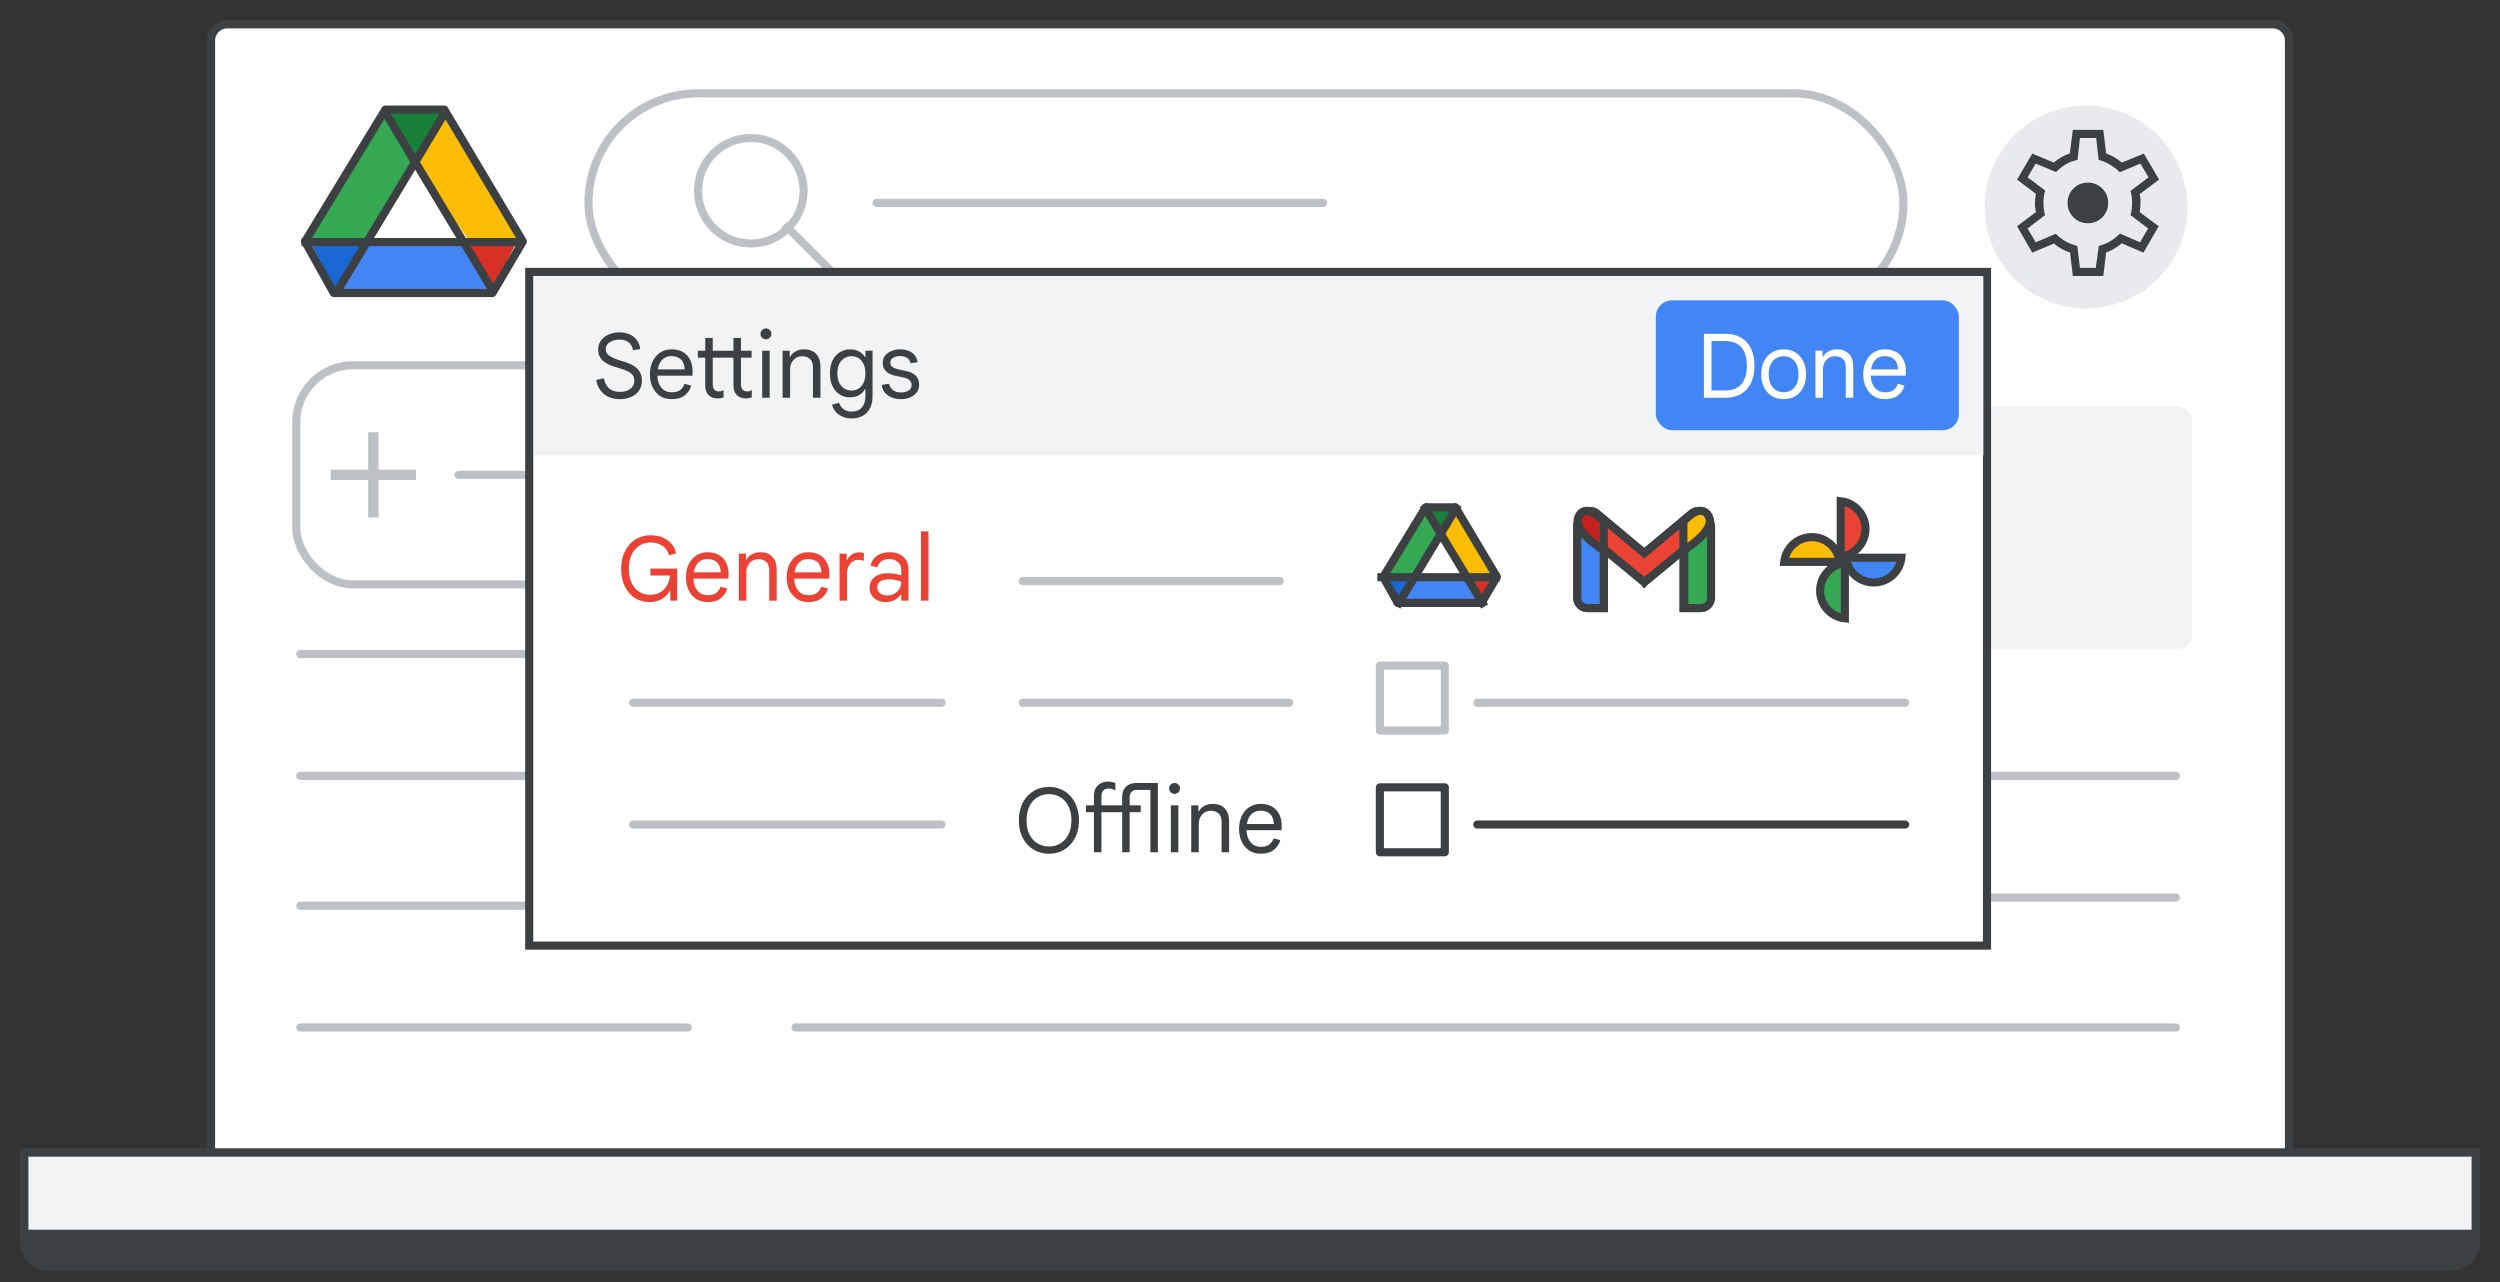 <svg width="308" height="158" viewBox="0 0 308 158" fill="none" xmlns="http://www.w3.org/2000/svg">
<rect x="0" y="0" width="308" height="158" fill="#333333" stroke="none"/>
<g id="drive-offline">
<g id="laptop">
<path id="Rectangle" d="M26 5C26 3.895 26.895 3 28 3H280C281.105 3 282 3.895 282 5V142H26V5Z" fill="white" stroke="#3C4043" stroke-linejoin="round"/>
<path id="Rectangle_2" d="M3 142H305V153C305 154.657 303.657 156 302 156H6C4.343 156 3 154.657 3 153V142Z" fill="#F1F3F4" stroke="#3C4043"/>
<path id="Rectangle_3" d="M3 152H305V153C305 154.657 303.657 156 302 156H6C4.343 156 3 154.657 3 153V152Z" fill="#3C4043" stroke="#3C4043"/>
</g>
<g id="laptop_2">
<path id="Rectangle_4" d="M26 5C26 3.895 26.895 3 28 3H280C281.105 3 282 3.895 282 5V142H26V5Z" fill="white" stroke="#3C4043" stroke-linejoin="round"/>
<path id="Rectangle_5" d="M3 142H305V153C305 154.657 303.657 156 302 156H6C4.343 156 3 154.657 3 153V142Z" fill="#F1F3F4" stroke="#3C4043"/>
<path id="Rectangle_6" d="M3 152H305V153C305 154.657 303.657 156 302 156H6C4.343 156 3 154.657 3 153V152Z" fill="#3C4043" stroke="#3C4043"/>
</g>
<g id="screen">
<g id="Drive icon - illustrated">
<g id="Group 85">
<rect id="white bg" x="43.969" y="19.613" width="14" height="13.714" fill="white"/>
<g id="Group 6">
<g id="Group 5">
<path id="Triangle Copy" fill-rule="evenodd" clip-rule="evenodd" d="M41.751 36.599L45.501 29.38H38.001L41.751 36.599Z" fill="#1967D2"/>
<path id="Triangle Copy_2" fill-rule="evenodd" clip-rule="evenodd" d="M60.652 35.699L57.144 30L63.652 29.822L60.652 35.699Z" fill="#D93025"/>
<path id="Path 15" fill-rule="evenodd" clip-rule="evenodd" d="M55.251 13.857L51.501 20.355L57.243 29.741L64.749 29.653L55.251 13.857Z" fill="#FBBC04"/>
<path id="Path 15_2" fill-rule="evenodd" clip-rule="evenodd" d="M60.653 35.699L57.145 30L44.697 30L41.653 36.599L60.653 35.699Z" fill="#4285F4"/>
<path id="Path 15_3" fill-rule="evenodd" clip-rule="evenodd" d="M47.499 13.857L51.249 20.355L45.507 29.741L38.001 29.653L47.499 13.857Z" fill="#34A853"/>
<path id="Triangle" fill-rule="evenodd" clip-rule="evenodd" d="M51.102 21.077L55.25 13.857H47L51.102 21.077Z" fill="#188038"/>
<path id="Triangle_2" fill-rule="evenodd" clip-rule="evenodd" d="M51.25 20.355L57.785 29.636H44.751L51.25 20.355Z" fill="white"/>
</g>
<path id="Triangle_3" d="M64.233 29.434L64.419 29.745L60.67 36.099H41.122L37.579 29.755L47.473 13.5H54.738C55.911 15.476 58.291 19.471 60.416 23.034C61.524 24.892 62.562 26.634 63.324 27.911L64.233 29.434Z" stroke="#3C4043" stroke-linejoin="round"/>
<path id="Line 13" d="M37.652 29.822H63.652" stroke="#3C4043" stroke-linecap="square"/>
</g>
<path id="Line 14" d="M41.652 35.699L54.652 14.148" stroke="#3C4043" stroke-linecap="square"/>
<path id="Line 14_2" d="M60.652 35.699L47.652 14.148" stroke="#3C4043" stroke-linecap="square"/>
</g>
</g>
<path id="Stroke 205 Copy 3" d="M37 80.585H84.74" stroke="#BDC1C6" stroke-linecap="round" stroke-linejoin="round"/>
<path id="Stroke 205 Copy 2" d="M37 95.585H84.74" stroke="#BDC1C6" stroke-linecap="round" stroke-linejoin="round"/>
<path id="Stroke 205 Copy" d="M37 111.585H84.74" stroke="#BDC1C6" stroke-linecap="round" stroke-linejoin="round"/>
<path id="Stroke 205 Copy 3_2" d="M98 95.585H268.073" stroke="#BDC1C6" stroke-linecap="round" stroke-linejoin="round"/>
<path id="Stroke 205 Copy 2_2" d="M98 110.585H268.073" stroke="#BDC1C6" stroke-linecap="round" stroke-linejoin="round"/>
<path id="Stroke 205 Copy_2" d="M98 126.585H268.073" stroke="#BDC1C6" stroke-linecap="round" stroke-linejoin="round"/>
<path id="Stroke 205 Copy_3" d="M37 126.585H84.74" stroke="#BDC1C6" stroke-linecap="round" stroke-linejoin="round"/>
</g>
<g id="Drive FAB">
<rect id="Rectangle_7" x="36.5" y="45" width="48" height="27" rx="7" fill="white" stroke="#BDC1C6"/>
<path id="Line" d="M56.5 58.5H79.5" stroke="#BDC1C6" stroke-linecap="round"/>
<path id="Plus" d="M45.615 63.5V58.885H41V58.115H45.615V53.5H46.385V58.115H51V58.885H46.385V63.5H45.615Z" fill="#BDC1C6" stroke="#BDC1C6" stroke-width="0.5"/>
</g>
<circle id="Oval" cx="257" cy="25.5" r="12.5" fill="#E8EAED"/>
<path id="Shape" fill-rule="evenodd" clip-rule="evenodd" d="M255.375 34L255.025 31.1C254.708 31.017 254.363 30.871 253.988 30.663C253.613 30.454 253.3 30.233 253.05 30L250.375 31.125L248.5 27.875L250.825 26.125C250.792 25.958 250.763 25.779 250.737 25.587C250.712 25.396 250.7 25.208 250.7 25.025C250.7 24.858 250.712 24.679 250.737 24.488C250.763 24.296 250.792 24.092 250.825 23.875L248.5 22.125L250.375 18.925L253.025 20.025C253.325 19.775 253.646 19.55 253.988 19.35C254.329 19.15 254.667 19 255 18.9L255.375 16H259.125L259.475 18.9C259.858 19.05 260.196 19.208 260.488 19.375C260.779 19.542 261.083 19.758 261.4 20.025L264.125 18.925L266 22.125L263.6 23.925C263.667 24.125 263.7 24.312 263.7 24.488V25C263.7 25.15 263.696 25.312 263.688 25.488C263.679 25.663 263.65 25.875 263.6 26.125L265.95 27.875L264.075 31.125L261.4 29.975C261.083 30.242 260.771 30.467 260.462 30.65C260.154 30.833 259.825 30.983 259.475 31.1L259.125 34H255.375ZM257.225 27.5C257.925 27.5 258.517 27.258 259 26.775C259.483 26.292 259.725 25.7 259.725 25C259.725 24.3 259.483 23.708 259 23.225C258.517 22.742 257.925 22.5 257.225 22.5C256.525 22.5 255.933 22.742 255.45 23.225C254.967 23.708 254.725 24.3 254.725 25C254.725 25.7 254.967 26.292 255.45 26.775C255.933 27.258 256.525 27.5 257.225 27.5ZM258.2 33H256.25L255.925 30.3C255.392 30.167 254.917 29.983 254.5 29.75C254.083 29.517 253.675 29.2 253.275 28.8L250.8 29.85L249.8 28.15L251.95 26.5C251.883 26.267 251.833 26.025 251.8 25.775C251.767 25.525 251.75 25.275 251.75 25.025C251.75 24.742 251.767 24.467 251.8 24.2C251.833 23.933 251.892 23.692 251.975 23.475L249.8 21.85L250.8 20.15L253.3 21.2C253.717 20.783 254.137 20.454 254.562 20.212C254.987 19.971 255.45 19.8 255.95 19.7L256.25 17H258.25L258.55 19.7C259 19.8 259.471 19.996 259.963 20.288C260.454 20.579 260.85 20.892 261.15 21.225L263.7 20.15L264.7 21.85L262.475 23.525C262.558 23.808 262.612 24.062 262.637 24.288C262.662 24.512 262.675 24.75 262.675 25C262.675 25.233 262.662 25.471 262.637 25.712C262.612 25.954 262.558 26.217 262.475 26.5L264.65 28.15L263.65 29.85L261.175 28.775C260.758 29.192 260.346 29.517 259.938 29.75C259.529 29.983 259.075 30.167 258.575 30.3L258.2 33Z" fill="#3C4043"/>
<g id="Search">
<rect x="72.5" y="11.5" width="162" height="27" rx="13.5" fill="white"/>
<rect x="72.5" y="11.5" width="162" height="27" rx="13.5" stroke="#BDC1C6"/>
<g id="search icon">
<path id="Line 6" d="M97 28L102 33" stroke="#BDC1C6" stroke-linecap="square"/>
<circle id="Oval_2" cx="92.5" cy="23.5" r="6.5" stroke="#BDC1C6"/>
</g>
<g id="text">
<path id="text_2" d="M108 25H163" stroke="#BDC1C6" stroke-linecap="round" stroke-linejoin="round"/>
</g>
</g>
<rect id="Rectangle_8" x="97" y="50" width="34.099" height="30" rx="2" fill="#F1F3F4"/>
<rect id="Rectangle_9" x="143" y="50" width="34.099" height="30" rx="2" fill="#F1F3F4"/>
<rect id="Rectangle_10" x="190" y="50" width="34.099" height="30" rx="2" fill="#F1F3F4"/>
<rect id="Rectangle_11" x="236" y="50" width="34.099" height="30" rx="2" fill="#F1F3F4"/>
<rect id="Rectangle_12" x="65.2" y="33.5" width="179.6" height="83" fill="white" stroke="#3C4043"/>
<rect id="Rectangle_13" x="65.854" y="34.05" width="178.5" height="22.05" fill="#F1F3F4"/>
<rect id="Rectangle_14" x="204" y="37" width="37.333" height="16" rx="2" fill="#4285F4"/>
<g id="Gmail icon - illustrated">
<g id="white bg_2">
<path id="Rectangle_15" d="M194.318 64.806C194.318 64.119 194.875 63.563 195.562 63.563H196.347C197.034 63.563 197.591 64.119 197.591 64.806V74.914H195.562C194.875 74.914 194.318 74.357 194.318 73.67V64.806Z" fill="white" stroke="#3C4043"/>
<path id="Rectangle_16" d="M207.394 64.806C207.394 64.119 207.951 63.563 208.638 63.563H209.454C210.141 63.563 210.697 64.119 210.697 64.806V73.67C210.697 74.357 210.141 74.914 209.454 74.914H207.394V64.806Z" fill="white" stroke="#3C4043"/>
<g id="Combined Shape">
<path fill-rule="evenodd" clip-rule="evenodd" d="M194.747 63.679C194.328 64.213 194.411 64.987 194.935 65.418L202.578 71.721L202.578 71.721L202.578 71.721L202.578 71.721L202.578 71.721L210.221 65.418C210.744 64.987 210.828 64.213 210.409 63.679L210.218 63.437C209.786 62.888 208.99 62.804 208.454 63.251L202.578 68.157L196.702 63.251C196.165 62.804 195.369 62.888 194.938 63.437L194.747 63.679Z" fill="white"/>
<path d="M194.935 65.418L195.253 65.033L194.935 65.418ZM194.747 63.679L194.354 63.371L194.354 63.371L194.747 63.679ZM202.578 71.721L202.969 71.409L202.936 71.369L202.896 71.335L202.578 71.721ZM202.578 71.721L202.187 72.033L202.504 72.431L202.896 72.106L202.578 71.721ZM202.578 71.721L202.898 71.337L202.579 71.071L202.259 71.336L202.578 71.721ZM202.578 71.721L202.258 72.105L202.65 72.432L202.968 72.033L202.578 71.721ZM202.578 71.721L202.26 71.335L202.22 71.368L202.187 71.409L202.578 71.721ZM210.221 65.418L210.539 65.804L210.221 65.418ZM210.409 63.679L210.015 63.988V63.988L210.409 63.679ZM210.218 63.437L210.611 63.128V63.128L210.218 63.437ZM208.454 63.251L208.774 63.635V63.635L208.454 63.251ZM202.578 68.157L202.257 68.54L202.578 68.808L202.898 68.54L202.578 68.157ZM196.702 63.251L196.381 63.635L196.702 63.251ZM194.938 63.437L195.331 63.745V63.745L194.938 63.437ZM195.253 65.033C194.939 64.774 194.889 64.308 195.14 63.988L194.354 63.371C193.767 64.118 193.884 65.2 194.617 65.804L195.253 65.033ZM202.896 71.335L195.253 65.033L194.617 65.804L202.259 72.107L202.896 71.335ZM202.187 72.033L202.187 72.033L202.969 71.41L202.969 71.409L202.187 72.033ZM202.896 72.106L202.896 72.106L202.259 71.336L202.259 71.336L202.896 72.106ZM202.898 71.337L202.898 71.337L202.258 72.105L202.258 72.105L202.898 71.337ZM202.187 71.409L202.187 71.409L202.968 72.033L202.969 72.033L202.187 71.409ZM202.896 72.107L210.539 65.804L209.903 65.033L202.26 71.335L202.896 72.107ZM210.539 65.804C211.272 65.2 211.389 64.118 210.802 63.371L210.015 63.988C210.267 64.308 210.217 64.774 209.903 65.033L210.539 65.804ZM210.802 63.371L210.611 63.128L209.825 63.745L210.015 63.988L210.802 63.371ZM210.611 63.128C210.005 62.357 208.886 62.239 208.133 62.867L208.774 63.635C209.094 63.368 209.567 63.418 209.825 63.745L210.611 63.128ZM208.133 62.867L202.257 67.773L202.898 68.54L208.774 63.635L208.133 62.867ZM196.381 63.635L202.257 68.54L202.898 67.773L197.022 62.867L196.381 63.635ZM195.331 63.745C195.588 63.418 196.061 63.368 196.381 63.635L197.022 62.867C196.269 62.239 195.15 62.357 194.544 63.128L195.331 63.745ZM195.14 63.988L195.331 63.745L194.544 63.128L194.354 63.371L195.14 63.988Z" fill="#3C4043"/>
</g>
<path id="Path 4" fill-rule="evenodd" clip-rule="evenodd" d="M207.394 67.819V64.272C207.394 64.272 209.459 61.789 210.491 63.563C211.523 65.336 207.394 67.819 207.394 67.819Z" fill="white"/>
<path id="Path 4_2" fill-rule="evenodd" clip-rule="evenodd" d="M197.621 67.819V64.272C197.621 64.272 195.556 61.789 194.524 63.563C193.492 65.336 197.621 67.819 197.621 67.819Z" fill="white"/>
</g>
<path id="Rectangle_17" d="M194.318 64.806C194.318 64.119 194.875 63.563 195.562 63.563H196.347C197.034 63.563 197.591 64.119 197.591 64.806V74.914H195.562C194.875 74.914 194.318 74.357 194.318 73.67V64.806Z" fill="#4285F4" stroke="#3C4043"/>
<path id="Rectangle_18" d="M207.493 64.806C207.493 64.119 208.049 63.562 208.736 63.562H209.56C210.247 63.562 210.804 64.119 210.804 64.806V73.67C210.804 74.357 210.247 74.914 209.56 74.914H207.493V64.806Z" fill="#34A853" stroke="#3C4043"/>
<g id="Combined Shape_2">
<path fill-rule="evenodd" clip-rule="evenodd" d="M210.408 63.679C210.827 64.213 210.743 64.987 210.22 65.418L202.577 71.721L202.577 71.721L202.577 71.721L202.577 71.721L202.577 71.721L194.934 65.418C194.41 64.987 194.327 64.213 194.746 63.679L194.937 63.437C195.368 62.887 196.164 62.804 196.701 63.251L202.577 68.156L208.453 63.251C208.989 62.804 209.785 62.887 210.217 63.437L210.408 63.679Z" fill="#EA4335"/>
<path d="M210.22 65.418L210.538 65.804L210.22 65.418ZM210.408 63.679L210.014 63.988V63.988L210.408 63.679ZM202.577 71.721L202.259 71.335L202.219 71.368L202.186 71.409L202.577 71.721ZM202.577 71.721L202.257 72.105L202.649 72.432L202.967 72.033L202.577 71.721ZM202.577 71.721L202.897 71.337L202.578 71.071L202.258 71.336L202.577 71.721ZM202.577 71.721L202.186 72.033L202.503 72.431L202.895 72.106L202.577 71.721ZM202.577 71.721L202.968 71.409L202.935 71.369L202.895 71.335L202.577 71.721ZM194.934 65.418L195.252 65.033H195.252L194.934 65.418ZM194.746 63.679L194.353 63.371H194.353L194.746 63.679ZM194.937 63.437L194.543 63.128L194.543 63.128L194.937 63.437ZM196.701 63.251L196.38 63.635L196.701 63.251ZM202.577 68.156L202.256 68.54L202.577 68.808L202.897 68.54L202.577 68.156ZM208.453 63.251L208.133 62.867V62.867L208.453 63.251ZM210.217 63.437L210.61 63.128V63.128L210.217 63.437ZM210.538 65.804C211.271 65.2 211.388 64.118 210.801 63.371L210.014 63.988C210.266 64.308 210.216 64.774 209.902 65.033L210.538 65.804ZM202.895 72.107L210.538 65.804L209.902 65.033L202.259 71.335L202.895 72.107ZM202.186 71.409L202.186 71.409L202.967 72.033L202.968 72.033L202.186 71.409ZM202.897 71.337L202.897 71.337L202.257 72.105L202.257 72.105L202.897 71.337ZM202.895 72.106L202.896 72.106L202.258 71.336L202.258 71.336L202.895 72.106ZM202.186 72.033L202.186 72.033L202.968 71.41L202.968 71.409L202.186 72.033ZM202.895 71.335L195.252 65.033L194.616 65.804L202.258 72.107L202.895 71.335ZM195.252 65.033C194.938 64.774 194.888 64.308 195.139 63.988L194.353 63.371C193.766 64.118 193.883 65.2 194.616 65.804L195.252 65.033ZM195.139 63.988L195.33 63.745L194.543 63.128L194.353 63.371L195.139 63.988ZM195.33 63.745C195.587 63.418 196.061 63.368 196.38 63.635L197.021 62.867C196.268 62.239 195.149 62.357 194.543 63.128L195.33 63.745ZM196.38 63.635L202.256 68.54L202.897 67.773L197.021 62.867L196.38 63.635ZM208.133 62.867L202.256 67.773L202.897 68.54L208.773 63.635L208.133 62.867ZM210.61 63.128C210.004 62.357 208.885 62.239 208.133 62.867L208.773 63.635C209.093 63.368 209.566 63.418 209.824 63.745L210.61 63.128ZM210.801 63.371L210.61 63.128L209.824 63.745L210.014 63.988L210.801 63.371Z" fill="#3C4043"/>
</g>
<path id="Path 4_3" fill-rule="evenodd" clip-rule="evenodd" d="M207.394 67.819V64.272C207.394 64.272 209.459 61.789 210.491 63.563C211.523 65.336 207.394 67.819 207.394 67.819Z" fill="#FBBC04" stroke="#3C4043"/>
<path id="Path 4_4" fill-rule="evenodd" clip-rule="evenodd" d="M197.591 67.819V64.272C197.591 64.272 195.545 61.789 194.523 63.563C193.5 65.336 197.591 67.819 197.591 67.819Z" fill="#C5221F" stroke="#3C4043"/>
</g>
<g id="Drive icon - illustrated_2">
<g id="Group 85_2">
<rect id="white bg_3" x="173.608" y="65.582" width="7.583" height="7.429" fill="white"/>
<g id="Group 6_2">
<g id="Group 5_2">
<path id="Triangle Copy_3" fill-rule="evenodd" clip-rule="evenodd" d="M172.407 74.783L174.438 70.872H170.375L172.407 74.783Z" fill="#1967D2"/>
<path id="Triangle Copy_4" fill-rule="evenodd" clip-rule="evenodd" d="M182.645 74.295L180.745 71.208L184.27 71.112L182.645 74.295Z" fill="#D93025"/>
<path id="Path 15_4" fill-rule="evenodd" clip-rule="evenodd" d="M179.719 62.464L177.688 65.984L180.798 71.068L184.864 71.02L179.719 62.464Z" fill="#FBBC04"/>
<path id="Path 15_5" fill-rule="evenodd" clip-rule="evenodd" d="M182.646 74.295L180.745 71.208L174.003 71.208L172.354 74.783L182.646 74.295Z" fill="#4285F4"/>
<path id="Path 15_6" fill-rule="evenodd" clip-rule="evenodd" d="M175.521 62.464L177.552 65.984L174.442 71.068L170.376 71.02L175.521 62.464Z" fill="#34A853"/>
<path id="Triangle_4" fill-rule="evenodd" clip-rule="evenodd" d="M177.472 66.375L179.719 62.464H175.25L177.472 66.375Z" fill="#188038"/>
<path id="Triangle_5" fill-rule="evenodd" clip-rule="evenodd" d="M177.552 65.984L181.092 71.011H174.032L177.552 65.984Z" fill="white"/>
</g>
<path id="Triangle_6" d="M184.388 71.019L184.419 71.071L182.524 74.283H172.201L170.412 71.08L175.635 62.5H179.311C179.967 63.605 181.208 65.688 182.32 67.552C182.92 68.559 183.483 69.502 183.896 70.194L184.388 71.019Z" stroke="#3C4043" stroke-linejoin="round"/>
<path id="Line 13_2" d="M170.187 71.112H184.27" stroke="#3C4043" stroke-linecap="square"/>
</g>
<path id="Line 14_3" d="M172.353 74.296L179.395 62.622" stroke="#3C4043" stroke-linecap="square"/>
<path id="Line 14_4" d="M182.645 74.296L175.604 62.622" stroke="#3C4043" stroke-linecap="square"/>
</g>
</g>
<g id="UI/checkbox-dark-grey">
<rect id="Rectangle_19" x="170" y="97" width="8" height="8" fill="white" stroke="#3C4043" stroke-linejoin="round"/>
</g>
<path id="Stroke 205 Copy 3_3" d="M78 86.585H116" stroke="#BDC1C6" stroke-linecap="round" stroke-linejoin="round"/>
<path id="Stroke 205 Copy 2_3" d="M78 101.585H116" stroke="#BDC1C6" stroke-linecap="round" stroke-linejoin="round"/>
<path id="Stroke 205 Copy 3_4" d="M126 71.585H157.649" stroke="#BDC1C6" stroke-linecap="round" stroke-linejoin="round"/>
<path id="Stroke 205 Copy 3_5" d="M126 86.585H158.821" stroke="#BDC1C6" stroke-linecap="round" stroke-linejoin="round"/>
<path id="Stroke 205 Copy 2_4" d="M182 101.585H234.713" stroke="#3C4043" stroke-linecap="round" stroke-linejoin="round"/>
<g id="UI/checkbox-dark-grey_2">
<rect id="Rectangle_20" x="170" y="82" width="8" height="8" fill="white" stroke="#BDC1C6" stroke-linejoin="round"/>
</g>
<path id="Stroke 205 Copy 2_5" d="M182 86.585H234.713" stroke="#BDC1C6" stroke-linecap="round" stroke-linejoin="round"/>
<path id="Offline" d="M129.235 105.176C128.692 105.176 128.194 105.077 127.739 104.879C127.292 104.681 126.899 104.402 126.562 104.043C126.232 103.676 125.975 103.244 125.792 102.745C125.616 102.239 125.528 101.678 125.528 101.062C125.528 100.446 125.616 99.889 125.792 99.39C125.975 98.884 126.232 98.451 126.562 98.092C126.899 97.725 127.292 97.443 127.739 97.245C128.194 97.047 128.692 96.948 129.235 96.948C129.778 96.948 130.273 97.047 130.72 97.245C131.167 97.443 131.556 97.725 131.886 98.092C132.223 98.451 132.48 98.884 132.656 99.39C132.839 99.889 132.931 100.446 132.931 101.062C132.931 101.678 132.839 102.239 132.656 102.745C132.48 103.244 132.223 103.676 131.886 104.043C131.556 104.402 131.167 104.681 130.72 104.879C130.273 105.077 129.778 105.176 129.235 105.176ZM129.235 104.285C129.756 104.285 130.221 104.16 130.632 103.911C131.05 103.662 131.38 103.299 131.622 102.822C131.871 102.338 131.996 101.751 131.996 101.062C131.996 100.373 131.871 99.79 131.622 99.313C131.38 98.829 131.05 98.462 130.632 98.213C130.221 97.964 129.756 97.839 129.235 97.839C128.714 97.839 128.245 97.964 127.827 98.213C127.409 98.462 127.079 98.829 126.837 99.313C126.595 99.79 126.474 100.373 126.474 101.062C126.474 101.751 126.595 102.338 126.837 102.822C127.079 103.299 127.409 103.662 127.827 103.911C128.245 104.16 128.714 104.285 129.235 104.285ZM133.784 100.061V99.214H134.774V98.026C134.774 97.659 134.847 97.348 134.994 97.091C135.148 96.834 135.357 96.636 135.621 96.497C135.885 96.358 136.178 96.288 136.501 96.288C136.692 96.288 136.875 96.31 137.051 96.354C137.227 96.398 137.348 96.435 137.414 96.464V97.366C137.348 97.329 137.242 97.285 137.095 97.234C136.948 97.175 136.769 97.146 136.556 97.146C136.395 97.146 136.248 97.179 136.116 97.245C135.991 97.311 135.889 97.414 135.808 97.553C135.735 97.692 135.698 97.872 135.698 98.092V99.214H138.25V98.191C138.25 97.648 138.404 97.227 138.712 96.926C139.027 96.618 139.456 96.464 139.999 96.464H142.65V105H141.726V97.322H140.032C139.79 97.322 139.585 97.399 139.416 97.553C139.255 97.707 139.174 97.945 139.174 98.268V99.214H140.538V100.061H139.174V105H138.25V100.061H135.698V105H134.774V100.061H133.784ZM144.247 105V99.214H145.171V105H144.247ZM144.709 97.806C144.526 97.806 144.368 97.74 144.236 97.608C144.104 97.476 144.038 97.318 144.038 97.135C144.038 96.944 144.104 96.787 144.236 96.662C144.368 96.53 144.526 96.464 144.709 96.464C144.9 96.464 145.057 96.53 145.182 96.662C145.314 96.787 145.38 96.944 145.38 97.135C145.38 97.318 145.314 97.476 145.182 97.608C145.057 97.74 144.9 97.806 144.709 97.806ZM146.761 105V99.214H147.641V99.973H147.685C147.824 99.702 148.044 99.478 148.345 99.302C148.653 99.126 149.005 99.038 149.401 99.038C150.054 99.038 150.552 99.229 150.897 99.61C151.249 99.991 151.425 100.508 151.425 101.161V105H150.501V101.282C150.501 100.776 150.373 100.417 150.116 100.204C149.867 99.991 149.555 99.885 149.181 99.885C148.873 99.885 148.605 99.962 148.378 100.116C148.158 100.263 147.986 100.461 147.861 100.71C147.744 100.952 147.685 101.223 147.685 101.524V105H146.761ZM155.312 105.176C154.77 105.176 154.297 105.044 153.893 104.78C153.497 104.509 153.189 104.142 152.969 103.68C152.757 103.218 152.65 102.697 152.65 102.118C152.65 101.524 152.76 100.996 152.98 100.534C153.208 100.065 153.519 99.698 153.915 99.434C154.319 99.17 154.781 99.038 155.301 99.038C155.859 99.038 156.328 99.148 156.709 99.368C157.098 99.588 157.395 99.903 157.6 100.314C157.806 100.717 157.908 101.201 157.908 101.766C157.908 101.861 157.905 101.957 157.897 102.052C157.897 102.14 157.894 102.217 157.886 102.283H153.574C153.589 102.679 153.662 103.024 153.794 103.317C153.941 103.647 154.146 103.9 154.41 104.076C154.682 104.245 154.993 104.329 155.345 104.329C155.807 104.329 156.156 104.234 156.39 104.043C156.632 103.845 156.808 103.592 156.918 103.284L157.732 103.504C157.615 103.973 157.355 104.369 156.951 104.692C156.555 105.015 156.009 105.176 155.312 105.176ZM153.618 101.513H156.94C156.933 101.264 156.893 101.04 156.819 100.842C156.753 100.637 156.651 100.464 156.511 100.325C156.379 100.178 156.211 100.068 156.005 99.995C155.807 99.914 155.573 99.874 155.301 99.874C154.957 99.874 154.652 99.962 154.388 100.138C154.132 100.307 153.934 100.556 153.794 100.886C153.714 101.069 153.655 101.278 153.618 101.513Z" fill="#3C4043"/>
<path id="General" d="M80.059 74.176C79.531 74.176 79.051 74.081 78.618 73.89C78.185 73.692 77.811 73.41 77.496 73.043C77.188 72.676 76.95 72.244 76.781 71.745C76.612 71.239 76.528 70.678 76.528 70.062C76.528 69.446 76.616 68.889 76.792 68.39C76.975 67.884 77.228 67.448 77.551 67.081C77.881 66.714 78.262 66.436 78.695 66.245C79.135 66.047 79.612 65.948 80.125 65.948C80.976 65.948 81.68 66.15 82.237 66.553C82.794 66.949 83.15 67.488 83.304 68.17L82.424 68.412C82.343 68.097 82.2 67.822 81.995 67.587C81.797 67.352 81.54 67.169 81.225 67.037C80.91 66.905 80.547 66.839 80.136 66.839C79.777 66.839 79.436 66.909 79.113 67.048C78.79 67.187 78.504 67.393 78.255 67.664C78.013 67.935 77.822 68.273 77.683 68.676C77.544 69.079 77.474 69.541 77.474 70.062C77.474 70.583 77.54 71.045 77.672 71.448C77.811 71.844 77.998 72.181 78.233 72.46C78.475 72.731 78.754 72.937 79.069 73.076C79.384 73.215 79.718 73.285 80.07 73.285C80.444 73.285 80.778 73.226 81.071 73.109C81.364 72.984 81.614 72.812 81.819 72.592C82.032 72.372 82.197 72.119 82.314 71.833C82.439 71.547 82.516 71.239 82.545 70.909H80.125V70.051H83.436V74H82.578V72.768H82.534C82.439 72.959 82.314 73.138 82.16 73.307C82.006 73.476 81.823 73.626 81.61 73.758C81.405 73.89 81.17 73.993 80.906 74.066C80.649 74.139 80.367 74.176 80.059 74.176ZM87.17 74.176C86.627 74.176 86.154 74.044 85.751 73.78C85.355 73.509 85.047 73.142 84.827 72.68C84.614 72.218 84.508 71.697 84.508 71.118C84.508 70.524 84.618 69.996 84.838 69.534C85.065 69.065 85.377 68.698 85.773 68.434C86.176 68.17 86.638 68.038 87.159 68.038C87.716 68.038 88.186 68.148 88.567 68.368C88.956 68.588 89.253 68.903 89.458 69.314C89.663 69.717 89.766 70.201 89.766 70.766C89.766 70.861 89.762 70.957 89.755 71.052C89.755 71.14 89.751 71.217 89.744 71.283H85.432C85.447 71.679 85.52 72.024 85.652 72.317C85.799 72.647 86.004 72.9 86.268 73.076C86.539 73.245 86.851 73.329 87.203 73.329C87.665 73.329 88.013 73.234 88.248 73.043C88.49 72.845 88.666 72.592 88.776 72.284L89.59 72.504C89.473 72.973 89.212 73.369 88.809 73.692C88.413 74.015 87.867 74.176 87.17 74.176ZM85.476 70.513H88.798C88.791 70.264 88.75 70.04 88.677 69.842C88.611 69.637 88.508 69.464 88.369 69.325C88.237 69.178 88.068 69.068 87.863 68.995C87.665 68.914 87.43 68.874 87.159 68.874C86.814 68.874 86.51 68.962 86.246 69.138C85.989 69.307 85.791 69.556 85.652 69.886C85.571 70.069 85.513 70.278 85.476 70.513ZM91.026 74V68.214H91.906V68.973H91.95C92.089 68.702 92.309 68.478 92.61 68.302C92.918 68.126 93.27 68.038 93.666 68.038C94.318 68.038 94.817 68.229 95.162 68.61C95.514 68.991 95.69 69.508 95.69 70.161V74H94.766V70.282C94.766 69.776 94.637 69.417 94.381 69.204C94.131 68.991 93.82 68.885 93.446 68.885C93.138 68.885 92.87 68.962 92.643 69.116C92.423 69.263 92.25 69.461 92.126 69.71C92.008 69.952 91.95 70.223 91.95 70.524V74H91.026ZM99.577 74.176C99.034 74.176 98.561 74.044 98.158 73.78C97.762 73.509 97.454 73.142 97.234 72.68C97.022 72.218 96.915 71.697 96.915 71.118C96.915 70.524 97.025 69.996 97.245 69.534C97.472 69.065 97.784 68.698 98.18 68.434C98.584 68.17 99.046 68.038 99.566 68.038C100.123 68.038 100.593 68.148 100.974 68.368C101.363 68.588 101.66 68.903 101.865 69.314C102.07 69.717 102.173 70.201 102.173 70.766C102.173 70.861 102.169 70.957 102.162 71.052C102.162 71.14 102.158 71.217 102.151 71.283H97.839C97.854 71.679 97.927 72.024 98.059 72.317C98.206 72.647 98.411 72.9 98.675 73.076C98.947 73.245 99.258 73.329 99.61 73.329C100.072 73.329 100.42 73.234 100.655 73.043C100.897 72.845 101.073 72.592 101.183 72.284L101.997 72.504C101.88 72.973 101.619 73.369 101.216 73.692C100.82 74.015 100.274 74.176 99.577 74.176ZM97.883 70.513H101.205C101.198 70.264 101.157 70.04 101.084 69.842C101.018 69.637 100.915 69.464 100.776 69.325C100.644 69.178 100.475 69.068 100.27 68.995C100.072 68.914 99.838 68.874 99.566 68.874C99.222 68.874 98.917 68.962 98.653 69.138C98.397 69.307 98.198 69.556 98.059 69.886C97.978 70.069 97.92 70.278 97.883 70.513ZM103.433 74V68.214H104.313V69.017H104.357C104.43 68.826 104.544 68.658 104.698 68.511C104.852 68.364 105.028 68.251 105.226 68.17C105.431 68.089 105.64 68.049 105.853 68.049C105.992 68.049 106.106 68.056 106.194 68.071C106.282 68.086 106.359 68.108 106.425 68.137V69.116C106.322 69.065 106.212 69.028 106.095 69.006C105.978 68.984 105.857 68.973 105.732 68.973C105.475 68.973 105.241 69.046 105.028 69.193C104.823 69.34 104.658 69.538 104.533 69.787C104.416 70.029 104.357 70.297 104.357 70.59V74H103.433ZM109.135 74.176C108.739 74.176 108.391 74.103 108.09 73.956C107.789 73.809 107.555 73.604 107.386 73.34C107.217 73.069 107.133 72.75 107.133 72.383C107.133 71.994 107.232 71.672 107.43 71.415C107.635 71.151 107.903 70.953 108.233 70.821C108.57 70.689 108.933 70.623 109.322 70.623C109.549 70.623 109.758 70.634 109.949 70.656C110.147 70.671 110.334 70.696 110.51 70.733C110.693 70.77 110.869 70.817 111.038 70.876V70.238C111.038 69.82 110.899 69.49 110.62 69.248C110.341 68.999 109.986 68.874 109.553 68.874C109.172 68.874 108.856 68.962 108.607 69.138C108.358 69.307 108.185 69.56 108.09 69.897L107.254 69.688C107.32 69.343 107.459 69.05 107.672 68.808C107.885 68.559 108.152 68.368 108.475 68.236C108.805 68.104 109.164 68.038 109.553 68.038C110.308 68.038 110.891 68.229 111.302 68.61C111.72 68.991 111.929 69.527 111.929 70.216V74H111.038V73.241H110.994C110.891 73.388 110.756 73.534 110.587 73.681C110.418 73.828 110.213 73.945 109.971 74.033C109.736 74.128 109.458 74.176 109.135 74.176ZM109.3 73.362C109.637 73.362 109.934 73.289 110.191 73.142C110.455 72.995 110.66 72.794 110.807 72.537C110.961 72.273 111.038 71.98 111.038 71.657C110.767 71.554 110.506 71.481 110.257 71.437C110.008 71.393 109.751 71.371 109.487 71.371C109.069 71.371 108.728 71.452 108.464 71.613C108.207 71.767 108.079 72.024 108.079 72.383C108.079 72.676 108.193 72.915 108.42 73.098C108.655 73.274 108.948 73.362 109.3 73.362ZM113.466 74V65.464H114.39V74H113.466Z" fill="#EA4335"/>
<path id="Done" d="M209.924 49V41.124H212.553C213.316 41.124 213.965 41.282 214.5 41.597C215.035 41.905 215.442 42.352 215.721 42.939C216.007 43.526 216.15 44.233 216.15 45.062C216.15 45.891 216.007 46.598 215.721 47.185C215.442 47.772 215.035 48.223 214.5 48.538C213.965 48.846 213.316 49 212.553 49H209.924ZM210.859 48.109H212.542C213.099 48.109 213.576 48.003 213.972 47.79C214.368 47.57 214.672 47.236 214.885 46.789C215.105 46.342 215.215 45.766 215.215 45.062C215.215 44.358 215.105 43.782 214.885 43.335C214.672 42.88 214.368 42.547 213.972 42.334C213.576 42.121 213.099 42.015 212.542 42.015H210.859V48.109ZM219.754 49.176C219.189 49.176 218.698 49.048 218.28 48.791C217.869 48.527 217.55 48.164 217.323 47.702C217.095 47.24 216.982 46.708 216.982 46.107C216.982 45.498 217.095 44.967 217.323 44.512C217.55 44.05 217.869 43.691 218.28 43.434C218.698 43.17 219.189 43.038 219.754 43.038C220.318 43.038 220.806 43.17 221.217 43.434C221.627 43.691 221.943 44.05 222.163 44.512C222.39 44.967 222.504 45.498 222.504 46.107C222.504 46.708 222.39 47.24 222.163 47.702C221.943 48.164 221.627 48.527 221.217 48.791C220.806 49.048 220.318 49.176 219.754 49.176ZM219.754 48.329C220.113 48.329 220.428 48.241 220.7 48.065C220.978 47.889 221.195 47.636 221.349 47.306C221.503 46.976 221.58 46.576 221.58 46.107C221.58 45.638 221.503 45.238 221.349 44.908C221.195 44.578 220.978 44.325 220.7 44.149C220.428 43.973 220.113 43.885 219.754 43.885C219.394 43.885 219.075 43.973 218.797 44.149C218.518 44.325 218.298 44.578 218.137 44.908C217.983 45.238 217.906 45.638 217.906 46.107C217.906 46.576 217.983 46.976 218.137 47.306C218.298 47.636 218.518 47.889 218.797 48.065C219.075 48.241 219.394 48.329 219.754 48.329ZM223.66 49V43.214H224.54V43.973H224.584C224.724 43.702 224.944 43.478 225.244 43.302C225.552 43.126 225.904 43.038 226.3 43.038C226.953 43.038 227.452 43.229 227.796 43.61C228.148 43.991 228.324 44.508 228.324 45.161V49H227.4V45.282C227.4 44.776 227.272 44.417 227.015 44.204C226.766 43.991 226.454 43.885 226.08 43.885C225.772 43.885 225.505 43.962 225.277 44.116C225.057 44.263 224.885 44.461 224.76 44.71C224.643 44.952 224.584 45.223 224.584 45.524V49H223.66ZM232.212 49.176C231.669 49.176 231.196 49.044 230.793 48.78C230.397 48.509 230.089 48.142 229.869 47.68C229.656 47.218 229.55 46.697 229.55 46.118C229.55 45.524 229.66 44.996 229.88 44.534C230.107 44.065 230.419 43.698 230.815 43.434C231.218 43.17 231.68 43.038 232.201 43.038C232.758 43.038 233.228 43.148 233.609 43.368C233.998 43.588 234.295 43.903 234.5 44.314C234.705 44.717 234.808 45.201 234.808 45.766C234.808 45.861 234.804 45.957 234.797 46.052C234.797 46.14 234.793 46.217 234.786 46.283H230.474C230.489 46.679 230.562 47.024 230.694 47.317C230.841 47.647 231.046 47.9 231.31 48.076C231.581 48.245 231.893 48.329 232.245 48.329C232.707 48.329 233.055 48.234 233.29 48.043C233.532 47.845 233.708 47.592 233.818 47.284L234.632 47.504C234.515 47.973 234.254 48.369 233.851 48.692C233.455 49.015 232.909 49.176 232.212 49.176ZM230.518 45.513H233.84C233.833 45.264 233.792 45.04 233.719 44.842C233.653 44.637 233.55 44.464 233.411 44.325C233.279 44.178 233.11 44.068 232.905 43.995C232.707 43.914 232.472 43.874 232.201 43.874C231.856 43.874 231.552 43.962 231.288 44.138C231.031 44.307 230.833 44.556 230.694 44.886C230.613 45.069 230.555 45.278 230.518 45.513Z" fill="white"/>
<path id="Settings" d="M76.344 49.176C75.845 49.176 75.391 49.084 74.98 48.901C74.577 48.718 74.243 48.45 73.979 48.098C73.715 47.746 73.539 47.317 73.451 46.811L74.397 46.602C74.478 47.093 74.679 47.497 75.002 47.812C75.332 48.127 75.787 48.285 76.366 48.285C76.718 48.285 77.026 48.23 77.29 48.12C77.561 48.003 77.77 47.841 77.917 47.636C78.071 47.423 78.148 47.178 78.148 46.899C78.148 46.62 78.082 46.393 77.95 46.217C77.825 46.041 77.635 45.891 77.378 45.766C77.121 45.634 76.799 45.509 76.41 45.392L75.805 45.205C75.512 45.117 75.237 45.014 74.98 44.897C74.723 44.772 74.496 44.626 74.298 44.457C74.107 44.288 73.957 44.087 73.847 43.852C73.744 43.617 73.693 43.342 73.693 43.027C73.693 42.638 73.803 42.29 74.023 41.982C74.243 41.667 74.547 41.417 74.936 41.234C75.332 41.043 75.783 40.948 76.289 40.948C76.839 40.948 77.297 41.043 77.664 41.234C78.038 41.425 78.324 41.678 78.522 41.993C78.727 42.301 78.845 42.638 78.874 43.005L77.994 43.137C77.943 42.873 77.847 42.646 77.708 42.455C77.569 42.257 77.382 42.107 77.147 42.004C76.92 41.894 76.637 41.839 76.3 41.839C75.992 41.839 75.71 41.89 75.453 41.993C75.204 42.088 75.002 42.224 74.848 42.4C74.701 42.576 74.628 42.781 74.628 43.016C74.628 43.346 74.771 43.614 75.057 43.819C75.35 44.024 75.765 44.211 76.3 44.38L76.905 44.567C77.184 44.655 77.451 44.758 77.708 44.875C77.972 44.992 78.207 45.143 78.412 45.326C78.617 45.502 78.779 45.718 78.896 45.975C79.021 46.224 79.083 46.532 79.083 46.899C79.083 47.258 79.013 47.581 78.874 47.867C78.735 48.146 78.54 48.384 78.291 48.582C78.042 48.78 77.748 48.927 77.411 49.022C77.081 49.125 76.725 49.176 76.344 49.176ZM82.73 49.176C82.188 49.176 81.715 49.044 81.311 48.78C80.915 48.509 80.607 48.142 80.387 47.68C80.175 47.218 80.068 46.697 80.068 46.118C80.068 45.524 80.178 44.996 80.398 44.534C80.626 44.065 80.937 43.698 81.333 43.434C81.737 43.17 82.199 43.038 82.719 43.038C83.277 43.038 83.746 43.148 84.127 43.368C84.516 43.588 84.813 43.903 85.018 44.314C85.224 44.717 85.326 45.201 85.326 45.766C85.326 45.861 85.323 45.957 85.315 46.052C85.315 46.14 85.312 46.217 85.304 46.283H80.992C81.007 46.679 81.08 47.024 81.212 47.317C81.359 47.647 81.564 47.9 81.828 48.076C82.1 48.245 82.411 48.329 82.763 48.329C83.225 48.329 83.574 48.234 83.808 48.043C84.05 47.845 84.226 47.592 84.336 47.284L85.15 47.504C85.033 47.973 84.773 48.369 84.369 48.692C83.973 49.015 83.427 49.176 82.73 49.176ZM81.036 45.513H84.358C84.351 45.264 84.311 45.04 84.237 44.842C84.171 44.637 84.069 44.464 83.929 44.325C83.797 44.178 83.629 44.068 83.423 43.995C83.225 43.914 82.991 43.874 82.719 43.874C82.375 43.874 82.07 43.962 81.806 44.138C81.55 44.307 81.352 44.556 81.212 44.886C81.132 45.069 81.073 45.278 81.036 45.513ZM85.974 44.061V43.214H86.887V41.63H87.811V43.214H90.363V41.63H91.287V43.214H92.596V44.061H91.287V47.339C91.287 47.618 91.349 47.834 91.474 47.988C91.599 48.142 91.786 48.219 92.035 48.219C92.16 48.219 92.266 48.204 92.354 48.175C92.449 48.146 92.537 48.105 92.618 48.054V48.956C92.523 48.993 92.42 49.022 92.31 49.044C92.2 49.073 92.057 49.088 91.881 49.088C91.426 49.088 91.06 48.952 90.781 48.681C90.502 48.402 90.363 48.017 90.363 47.526V44.061H87.811V47.339C87.811 47.618 87.873 47.834 87.998 47.988C88.123 48.142 88.31 48.219 88.559 48.219C88.684 48.219 88.79 48.204 88.878 48.175C88.973 48.146 89.061 48.105 89.142 48.054V48.956C89.047 48.993 88.944 49.022 88.834 49.044C88.724 49.073 88.581 49.088 88.405 49.088C87.95 49.088 87.584 48.952 87.305 48.681C87.026 48.402 86.887 48.017 86.887 47.526V44.061H85.974ZM93.901 49V43.214H94.825V49H93.901ZM94.363 41.806C94.18 41.806 94.022 41.74 93.89 41.608C93.758 41.476 93.692 41.318 93.692 41.135C93.692 40.944 93.758 40.787 93.89 40.662C94.022 40.53 94.18 40.464 94.363 40.464C94.554 40.464 94.712 40.53 94.836 40.662C94.968 40.787 95.034 40.944 95.034 41.135C95.034 41.318 94.968 41.476 94.836 41.608C94.712 41.74 94.554 41.806 94.363 41.806ZM96.415 49V43.214H97.295V43.973H97.339C97.479 43.702 97.699 43.478 97.999 43.302C98.307 43.126 98.659 43.038 99.055 43.038C99.708 43.038 100.207 43.229 100.551 43.61C100.903 43.991 101.079 44.508 101.079 45.161V49H100.155V45.282C100.155 44.776 100.027 44.417 99.77 44.204C99.521 43.991 99.209 43.885 98.835 43.885C98.527 43.885 98.26 43.962 98.032 44.116C97.812 44.263 97.64 44.461 97.515 44.71C97.398 44.952 97.339 45.223 97.339 45.524V49H96.415ZM104.913 51.552C104.473 51.552 104.084 51.471 103.747 51.31C103.41 51.156 103.135 50.951 102.922 50.694C102.709 50.437 102.57 50.155 102.504 49.847L103.373 49.627C103.468 49.928 103.644 50.181 103.901 50.386C104.158 50.599 104.495 50.705 104.913 50.705C105.485 50.705 105.91 50.533 106.189 50.188C106.475 49.851 106.618 49.385 106.618 48.791V47.922H106.574C106.398 48.237 106.156 48.49 105.848 48.681C105.54 48.864 105.155 48.956 104.693 48.956C104.253 48.956 103.846 48.842 103.472 48.615C103.105 48.388 102.808 48.054 102.581 47.614C102.361 47.174 102.251 46.635 102.251 45.997C102.251 45.352 102.361 44.813 102.581 44.38C102.808 43.94 103.113 43.606 103.494 43.379C103.875 43.152 104.297 43.038 104.759 43.038C105.177 43.038 105.544 43.13 105.859 43.313C106.174 43.489 106.413 43.716 106.574 43.995H106.618V43.214H107.498V48.802C107.498 49.425 107.384 49.939 107.157 50.342C106.937 50.753 106.633 51.057 106.244 51.255C105.855 51.453 105.412 51.552 104.913 51.552ZM104.902 48.109C105.217 48.109 105.503 48.032 105.76 47.878C106.017 47.724 106.222 47.493 106.376 47.185C106.537 46.87 106.618 46.474 106.618 45.997C106.618 45.52 106.537 45.128 106.376 44.82C106.222 44.505 106.017 44.27 105.76 44.116C105.503 43.962 105.217 43.885 104.902 43.885C104.594 43.885 104.308 43.962 104.044 44.116C103.78 44.27 103.567 44.505 103.406 44.82C103.245 45.128 103.164 45.52 103.164 45.997C103.164 46.474 103.245 46.87 103.406 47.185C103.567 47.493 103.78 47.724 104.044 47.878C104.308 48.032 104.594 48.109 104.902 48.109ZM110.995 49.176C110.599 49.176 110.229 49.11 109.884 48.978C109.54 48.839 109.254 48.641 109.026 48.384C108.806 48.12 108.674 47.801 108.63 47.427L109.521 47.273C109.58 47.566 109.734 47.819 109.983 48.032C110.233 48.245 110.57 48.351 110.995 48.351C111.362 48.351 111.674 48.274 111.93 48.12C112.187 47.959 112.315 47.731 112.315 47.438C112.315 47.262 112.271 47.112 112.183 46.987C112.095 46.855 111.963 46.745 111.787 46.657C111.619 46.569 111.402 46.503 111.138 46.459L110.423 46.327C110.101 46.268 109.811 46.169 109.554 46.03C109.305 45.891 109.107 45.711 108.96 45.491C108.821 45.264 108.751 44.992 108.751 44.677C108.751 44.347 108.847 44.061 109.037 43.819C109.235 43.57 109.496 43.379 109.818 43.247C110.148 43.108 110.508 43.038 110.896 43.038C111.248 43.038 111.575 43.093 111.875 43.203C112.183 43.306 112.44 43.474 112.645 43.709C112.858 43.936 112.99 44.241 113.041 44.622L112.183 44.754C112.11 44.431 111.952 44.204 111.71 44.072C111.476 43.933 111.204 43.863 110.896 43.863C110.559 43.863 110.273 43.936 110.038 44.083C109.804 44.222 109.686 44.417 109.686 44.666C109.686 44.886 109.774 45.066 109.95 45.205C110.126 45.344 110.405 45.454 110.786 45.535L111.6 45.7C112.121 45.803 112.524 45.993 112.81 46.272C113.096 46.543 113.239 46.921 113.239 47.405C113.239 47.764 113.14 48.076 112.942 48.34C112.744 48.604 112.477 48.809 112.139 48.956C111.802 49.103 111.421 49.176 110.995 49.176Z" fill="#3C4043"/>
<g id="Photos icon - illustrated" clip-path="url(#clip0_2_32574)">
<path id="Oval_3" fill-rule="evenodd" clip-rule="evenodd" d="M229.827 65.157C229.827 66.104 229.443 66.961 228.822 67.582C228.286 68.118 227.574 68.477 226.779 68.565V61.75C227.574 61.837 228.286 62.197 228.822 62.733C229.443 63.353 229.827 64.21 229.827 65.157Z" fill="#EA4335" stroke="#3C4043"/>
<path id="Oval_4" fill-rule="evenodd" clip-rule="evenodd" d="M223.224 66.173C224.17 66.173 225.027 66.557 225.648 67.177C226.184 67.713 226.543 68.426 226.631 69.221H219.816C219.904 68.426 220.263 67.713 220.799 67.177C221.42 66.557 222.277 66.173 223.224 66.173Z" fill="#FBBC04" stroke="#3C4043"/>
<path id="Oval_5" fill-rule="evenodd" clip-rule="evenodd" d="M224.239 72.776C224.239 71.829 224.623 70.972 225.243 70.352C225.78 69.816 226.492 69.457 227.287 69.369V76.184C226.492 76.096 225.78 75.737 225.243 75.201C224.623 74.58 224.239 73.723 224.239 72.776Z" fill="#34A853" stroke="#3C4043"/>
<path id="Oval_6" fill-rule="evenodd" clip-rule="evenodd" d="M230.843 71.76C231.789 71.76 232.647 71.377 233.267 70.756C233.803 70.22 234.163 69.507 234.25 68.713H227.435C227.523 69.507 227.882 70.22 228.418 70.756C229.039 71.377 229.896 71.76 230.843 71.76Z" fill="#4285F4" stroke="#3C4043"/>
<circle id="Ellipse 12" cx="227" cy="69" r="0.348" fill="#3C4043"/>
</g>
</g>
<defs>
<clipPath id="clip0_2_32574">
<rect width="16" height="16" fill="white" transform="translate(219 61)"/>
</clipPath>
</defs>
</svg>

